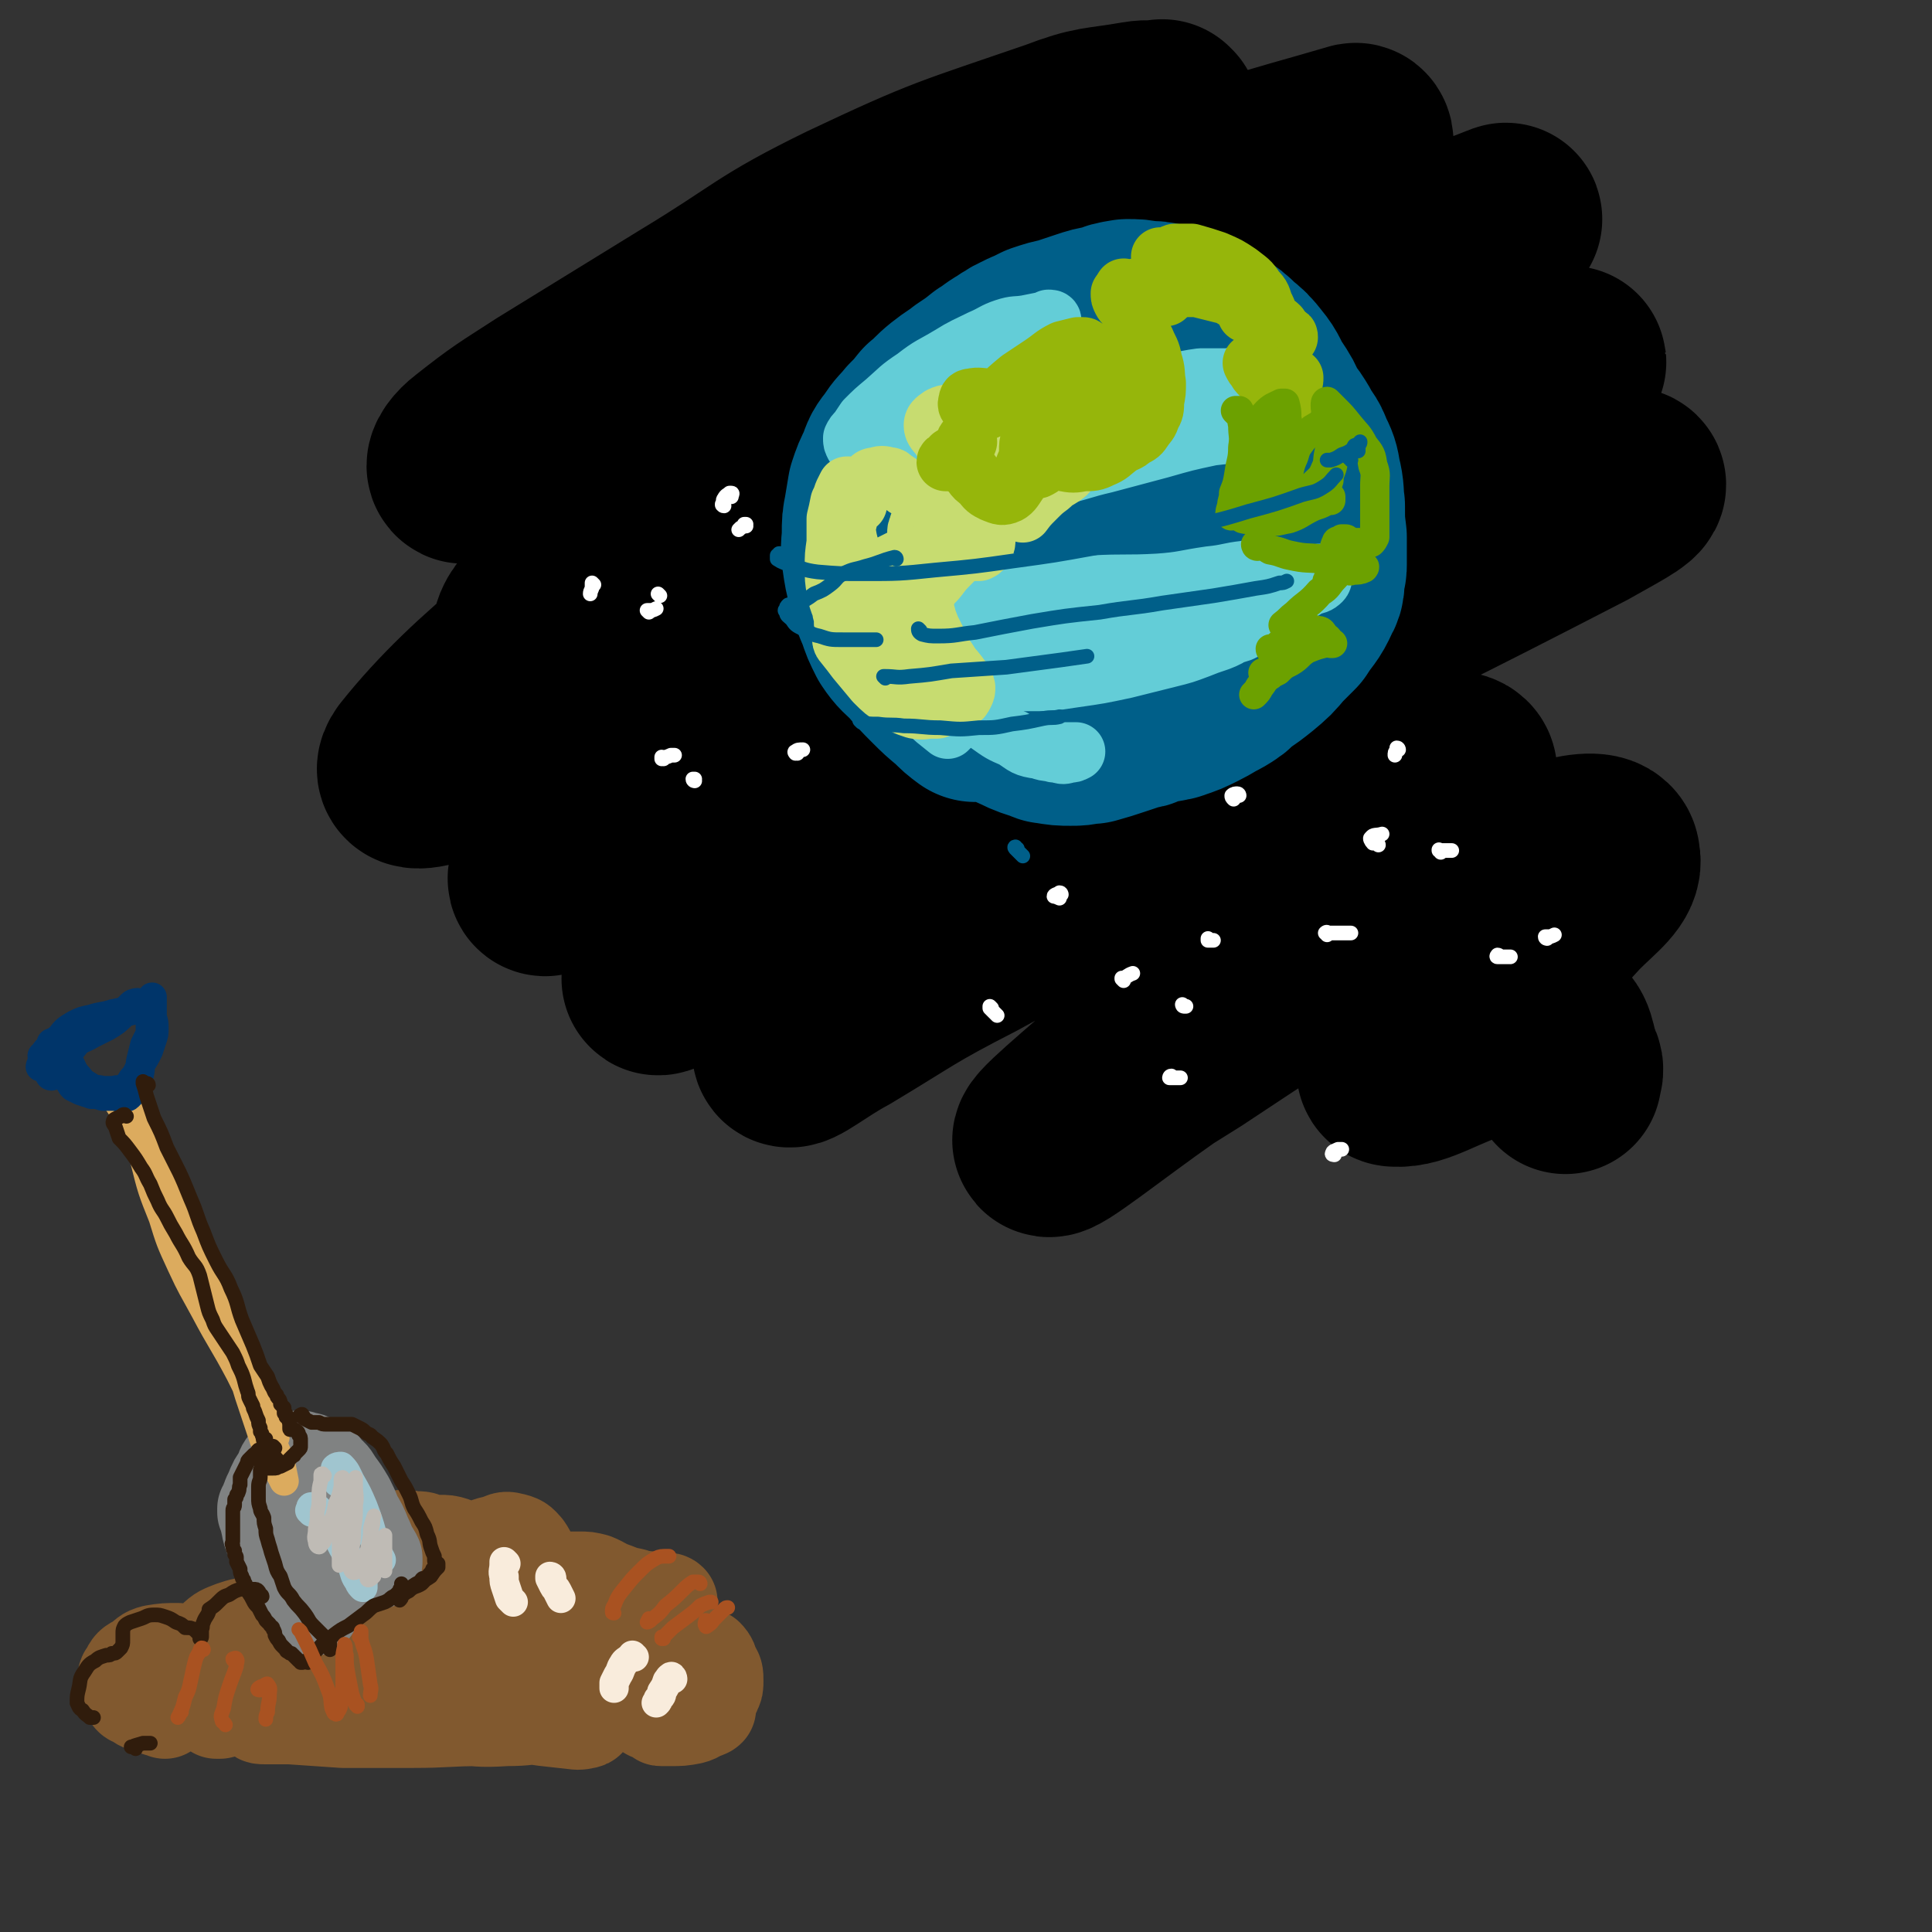<svg viewBox='0 0 1054 1054' version='1.1' xmlns='http://www.w3.org/2000/svg' xmlns:xlink='http://www.w3.org/1999/xlink'><rect x="0" y="0" width="1054" height="1054" fill="#333333" stroke="none"/><g fill='none' stroke='rgb(129,89,47)' stroke-width='53' stroke-linecap='round' stroke-linejoin='round'><path d='M90,933c-1,-1 -1,-1 -1,-1 -1,-1 -1,0 -2,0 -3,-1 -3,-1 -6,-2 -3,-1 -4,-1 -6,-3 -3,-1 -3,-1 -4,-3 -1,-2 -2,-3 -2,-5 0,-3 -1,-4 1,-6 2,-4 2,-4 6,-6 4,-3 4,-4 8,-5 6,-1 7,-1 13,-1 5,1 6,2 11,5 2,1 1,2 1,5 1,3 1,3 2,6 1,3 1,3 1,7 1,2 1,2 1,4 0,1 0,1 0,2 0,0 0,0 0,0 -1,-2 -1,-2 -1,-4 -1,-4 -1,-4 -1,-8 0,-6 -1,-6 1,-12 1,-6 1,-7 5,-11 4,-4 5,-4 10,-6 6,-2 6,-2 13,-2 8,0 8,1 16,3 7,2 7,2 13,6 4,3 4,4 6,8 1,3 1,4 0,8 -2,3 -3,3 -5,6 -2,2 -2,2 -4,3 -1,0 -1,0 -2,0 -2,-4 -2,-4 -3,-8 -2,-7 -3,-7 -4,-13 -1,-7 -3,-7 -2,-14 0,-5 1,-5 4,-9 2,-3 3,-3 8,-5 3,-2 4,-2 8,-2 3,-1 3,-1 6,0 2,1 3,1 4,3 2,2 2,3 2,5 0,3 1,4 0,7 -2,3 -2,3 -4,6 -1,3 -1,3 -2,5 -1,0 -1,1 -1,1 0,-1 0,-2 0,-4 1,-5 0,-5 1,-9 0,-7 0,-8 2,-14 3,-8 3,-8 8,-14 5,-6 5,-7 12,-11 5,-3 5,-3 12,-5 5,-1 5,-1 11,0 4,0 5,0 7,2 3,2 2,3 3,7 0,4 0,5 0,9 -1,5 -1,5 -3,9 -1,3 -1,3 -3,6 -2,2 -2,3 -4,4 -2,0 -3,1 -4,0 -2,-1 -3,-2 -3,-5 0,-5 0,-5 2,-10 2,-6 2,-6 5,-12 3,-4 3,-4 7,-6 3,-2 3,-1 7,-2 3,0 4,0 7,1 4,2 4,2 7,5 2,2 3,2 4,6 1,4 1,4 0,9 -1,5 -2,5 -5,10 -3,5 -3,5 -6,10 -1,2 -2,3 -2,3 0,0 1,-1 2,-2 2,-4 1,-5 3,-9 2,-8 1,-8 4,-15 3,-8 3,-8 8,-14 4,-3 5,-3 10,-4 4,-2 4,-2 8,-1 4,1 4,2 6,4 2,3 2,3 3,6 1,4 1,4 1,8 -1,4 -1,4 -2,8 -1,4 -1,4 -3,8 -1,2 -1,2 -2,5 0,0 0,1 0,1 0,0 0,0 0,0 2,-2 2,-2 4,-4 3,-3 2,-3 5,-5 3,-2 3,-2 6,-2 4,0 4,0 7,1 3,1 3,1 5,3 2,2 2,2 3,5 1,4 1,4 2,8 0,4 0,4 0,8 1,3 1,3 1,5 0,2 0,3 -1,4 -1,3 -2,4 -5,6 -4,3 -4,3 -9,6 -6,2 -7,2 -13,4 -7,2 -7,3 -14,4 -10,2 -10,1 -20,2 -11,0 -11,0 -22,0 -11,0 -11,0 -22,-1 -9,-1 -9,-2 -17,-3 -8,-1 -8,-2 -16,-1 -8,1 -8,2 -15,4 -7,3 -7,4 -14,7 -3,2 -4,2 -6,3 -1,1 1,1 2,1 7,0 7,0 14,0 15,1 15,1 29,2 19,0 19,0 38,0 19,0 19,-1 38,-1 15,-1 15,-1 31,-1 9,1 9,1 19,2 4,0 7,0 7,0 1,0 -2,1 -5,1 -9,-1 -9,-1 -18,-2 -14,-2 -14,-2 -28,-4 -16,-3 -16,-2 -32,-6 -16,-4 -16,-6 -32,-10 -14,-3 -15,-3 -29,-4 -3,0 -3,1 -6,2 -9,2 -9,2 -18,5 -3,1 -3,1 -6,2 -7,3 -7,3 -14,6 -2,1 -2,1 -4,2 -4,1 -4,1 -7,2 -1,0 -1,0 -2,1 0,0 -1,0 -1,0 0,0 1,0 2,0 4,-1 4,-1 8,-2 2,0 2,0 5,0 16,-1 16,-1 32,-1 21,1 21,2 42,4 19,1 19,1 39,2 15,1 15,2 30,1 12,0 12,-1 25,-2 11,-2 11,-1 21,-3 9,-2 9,-2 17,-4 5,-1 5,-1 9,-2 1,-1 1,-1 2,-1 0,0 0,0 0,0 0,0 0,0 0,1 0,0 0,0 0,0 1,-1 1,-1 3,-1 1,0 1,0 3,0 2,0 2,0 4,0 2,0 2,1 4,1 2,1 2,0 4,1 1,0 1,0 2,0 1,0 1,0 1,0 -1,-1 -1,-2 -2,-3 -3,-3 -3,-2 -5,-5 -3,-6 -3,-6 -6,-11 -4,-8 -3,-8 -7,-15 -4,-7 -4,-7 -8,-13 -4,-5 -5,-6 -10,-10 -4,-3 -4,-2 -9,-4 -3,-2 -3,-1 -6,-2 -2,-1 -2,-1 -5,-2 0,0 -1,0 -1,0 1,0 2,0 4,0 4,0 4,0 8,1 5,2 5,3 11,5 5,2 5,2 10,3 5,2 5,1 10,2 4,1 4,1 7,1 1,0 2,-1 3,0 0,0 0,1 0,1 0,4 0,4 0,8 0,6 -1,6 0,12 0,7 0,7 0,14 0,6 0,6 -1,11 0,3 -1,3 -2,5 -1,0 -1,1 -1,1 0,-1 0,-2 0,-3 2,-4 2,-4 4,-7 2,-4 1,-4 4,-7 2,-3 2,-3 5,-5 3,-1 3,-1 6,-1 3,0 3,0 5,1 2,2 2,3 3,6 2,3 2,3 2,7 0,3 0,3 -1,5 -1,3 -2,3 -5,5 -3,2 -3,2 -7,3 -5,2 -5,3 -11,4 -5,0 -5,0 -10,0 -1,0 -2,0 -2,-1 -1,-1 0,-2 0,-3 1,-1 1,0 2,-1 3,0 3,-1 6,-1 3,-1 4,-1 7,-1 6,1 6,1 12,3 2,0 2,0 4,1 1,1 1,1 1,1 -1,1 -1,0 -2,1 -4,1 -3,2 -7,3 -5,1 -6,1 -11,1 -3,0 -3,0 -5,0 -1,0 -1,0 -1,-1 '/></g>
<g fill='none' stroke='rgb(128,130,130)' stroke-width='53' stroke-linecap='round' stroke-linejoin='round'><path d='M148,833c0,-1 -1,-1 -1,-1 0,-1 0,-1 0,-2 -1,-3 -1,-3 -2,-5 0,-1 0,-2 0,-2 1,0 1,1 2,2 3,5 3,5 5,11 4,7 4,7 7,14 3,6 4,5 7,12 1,3 1,3 3,7 0,2 0,2 1,5 0,1 0,1 0,3 0,0 0,0 0,0 -1,-1 -1,-2 -2,-4 -2,-3 -2,-3 -4,-7 -3,-6 -3,-6 -6,-11 -4,-6 -4,-6 -7,-12 -2,-5 -3,-5 -4,-11 -1,-4 -1,-5 -1,-9 1,-5 1,-5 3,-9 2,-5 2,-5 5,-9 1,-3 1,-4 3,-6 2,-2 2,-1 4,-2 1,-1 1,-1 3,-1 2,1 2,1 4,1 2,1 3,1 5,2 3,2 3,2 5,5 3,2 3,3 5,6 3,4 3,4 6,9 2,4 2,4 4,9 3,5 3,5 5,10 2,4 2,5 4,9 1,1 1,1 2,3 0,1 0,1 0,2 0,0 0,0 0,0 0,0 0,0 0,-1 0,-1 -1,-1 -1,-2 -2,-1 -2,-1 -3,-3 -2,-1 -2,-1 -3,-2 -2,-1 -3,0 -4,-2 -2,-1 -1,-1 -3,-3 -1,-1 -1,-2 -3,-3 -1,-1 -1,-1 -3,-2 -1,0 -1,0 -2,0 -2,-1 -2,0 -4,0 -2,1 -2,1 -3,2 -1,1 -1,2 -2,3 -1,0 -1,0 -1,1 -1,1 0,1 0,1 0,2 0,2 1,4 1,2 1,2 2,4 0,1 1,1 1,2 1,1 1,1 1,1 0,1 0,1 0,1 1,0 1,0 3,0 1,0 1,0 2,0 2,0 2,0 3,-1 0,0 0,0 1,-1 0,0 0,0 0,0 0,-1 0,-1 0,-2 -1,0 -1,0 -1,-1 0,0 0,0 -1,0 0,-1 0,-1 0,-1 -1,0 -1,0 -1,0 0,1 0,1 0,1 -1,1 -1,1 -1,1 0,0 0,0 0,0 0,0 0,0 0,1 0,0 0,0 0,0 0,0 0,0 0,0 0,0 0,0 0,1 0,0 0,0 0,0 '/></g>
<g fill='none' stroke='rgb(220,171,94)' stroke-width='16' stroke-linecap='round' stroke-linejoin='round'><path d='M148,793c0,0 -1,-1 -1,-1 0,0 0,1 0,1 0,1 1,2 1,1 0,0 0,-1 -1,-2 0,-3 0,-3 -2,-7 -2,-6 -2,-6 -4,-13 -4,-10 -3,-10 -7,-20 -5,-14 -4,-14 -10,-28 -6,-16 -7,-16 -14,-32 -4,-10 -5,-10 -9,-20 -5,-10 -5,-10 -9,-20 -4,-8 -4,-8 -7,-17 -2,-6 -1,-6 -3,-12 0,-4 0,-4 -1,-8 0,-2 -1,-1 -2,-3 0,0 0,-1 0,-1 1,3 1,4 2,7 3,9 3,9 6,17 8,18 9,18 17,36 8,16 8,16 15,31 7,15 7,15 13,29 4,12 4,12 7,23 3,8 3,8 5,16 2,5 2,5 4,10 1,2 1,2 2,4 0,0 0,0 0,0 -1,-2 0,-2 -1,-5 -2,-5 -2,-5 -4,-10 -4,-8 -4,-7 -8,-16 -5,-12 -5,-12 -10,-24 -8,-18 -9,-18 -17,-35 -5,-12 -5,-12 -11,-24 -5,-12 -5,-11 -11,-23 -4,-11 -4,-10 -8,-21 -2,-6 -2,-6 -3,-12 -1,-3 -1,-3 -1,-5 0,-1 -1,-1 -1,-1 1,0 1,1 1,2 2,5 2,5 4,10 4,11 3,11 8,21 11,25 12,25 24,50 8,19 8,20 15,39 5,15 4,15 9,31 4,12 4,12 8,24 3,8 3,8 7,16 2,3 2,3 4,7 0,0 0,0 0,0 -1,-5 -1,-5 -2,-10 -4,-10 -4,-10 -9,-20 -6,-15 -6,-15 -13,-29 -9,-17 -10,-17 -19,-34 -7,-13 -7,-12 -13,-25 -6,-13 -6,-13 -10,-26 -6,-15 -6,-15 -10,-31 -2,-6 -1,-6 -3,-12 -2,-6 -2,-6 -5,-12 0,-1 -1,-1 -1,-2 -2,-3 -2,-3 -4,-6 -2,-1 -2,-1 -3,-3 -1,-1 -1,-1 -2,-2 0,0 -1,0 -1,0 0,0 0,0 1,0 1,2 1,2 2,3 2,3 2,3 4,6 1,1 1,1 2,3 '/></g>
<g fill='none' stroke='rgb(0,53,106)' stroke-width='16' stroke-linecap='round' stroke-linejoin='round'><path d='M28,587c0,0 -1,0 -1,-1 0,-1 1,-1 2,-2 2,-3 2,-3 4,-6 3,-3 3,-3 6,-6 4,-5 4,-5 9,-8 5,-4 6,-4 11,-7 5,-3 5,-3 10,-5 4,-1 4,-1 7,-2 2,-1 2,-1 3,-1 0,0 0,0 0,0 -3,1 -4,1 -7,2 -5,1 -5,1 -10,2 -6,2 -6,1 -12,3 -5,1 -5,1 -9,3 -5,3 -5,3 -8,7 -4,3 -4,3 -7,7 -2,3 -1,4 -3,7 0,0 0,0 0,0 -1,1 -1,2 -1,2 1,0 2,0 2,-1 1,-1 0,-1 1,-2 3,-3 4,-2 7,-5 5,-3 5,-3 9,-5 4,-3 4,-2 9,-5 4,-2 4,-2 8,-4 5,-3 5,-3 9,-7 2,-2 2,-2 5,-5 1,-1 3,-1 3,-1 0,0 -2,1 -3,2 -3,2 -3,2 -7,4 -5,3 -5,3 -10,5 -5,3 -5,2 -11,5 -5,2 -5,3 -10,5 -3,2 -3,2 -7,4 -2,1 -2,2 -3,3 0,1 -1,1 -1,1 1,1 2,0 3,0 3,-1 3,-1 6,-2 2,0 2,0 4,0 '/><path d='M30,586c-1,0 -1,-1 -1,-1 0,0 0,1 0,0 0,0 0,0 -1,-1 0,-1 0,-1 0,-1 0,0 0,0 0,0 1,1 1,1 2,1 2,1 2,1 3,2 2,1 2,1 4,3 2,2 1,2 3,4 2,1 2,1 4,2 3,1 3,1 6,2 3,0 3,0 6,1 3,0 3,0 6,0 2,0 2,1 5,0 2,0 2,1 3,0 2,-2 2,-2 3,-5 1,-3 2,-3 3,-7 1,-4 0,-4 1,-8 1,-4 1,-4 2,-8 1,-2 1,-2 2,-4 1,-2 1,-2 1,-4 0,-2 0,-2 0,-4 0,-2 0,-2 0,-4 0,-1 0,-1 0,-3 1,0 1,0 1,-1 0,-1 0,-1 0,-1 0,0 0,0 0,0 0,-1 0,-1 0,-1 0,0 0,0 0,0 0,-1 0,-1 0,-1 0,-1 0,-1 0,-1 0,0 0,0 0,-1 0,-1 0,-1 0,-1 0,0 0,0 0,0 0,0 0,0 0,0 0,1 0,1 0,2 0,1 0,1 0,3 0,3 0,3 0,6 1,3 1,3 1,6 0,3 0,3 -1,6 -1,3 -1,3 -2,6 -2,4 -2,4 -4,7 -1,3 -1,3 -3,7 -2,2 -2,2 -3,4 -2,2 -2,2 -4,3 -2,1 -2,0 -5,1 -3,0 -3,0 -6,0 -3,-1 -4,0 -7,-2 -3,-2 -4,-2 -6,-5 -3,-3 -3,-4 -5,-8 -2,-3 -2,-3 -4,-6 -1,-2 -1,-2 -2,-4 -1,-1 -1,-1 -2,-1 -1,0 -1,0 -1,0 0,0 0,0 -1,0 0,0 0,0 0,0 0,0 0,0 0,0 '/></g>
<g fill='none' stroke='rgb(160,197,207)' stroke-width='16' stroke-linecap='round' stroke-linejoin='round'><path d='M170,825c0,0 0,-1 -1,-1 0,0 1,1 1,0 0,0 -1,-2 0,-2 2,0 3,1 4,2 4,4 4,4 6,8 4,6 4,6 7,12 3,5 2,5 5,10 2,5 1,5 4,9 0,1 1,2 2,3 0,0 0,-1 0,-2 '/><path d='M185,809c0,0 -1,0 -1,-1 0,-1 0,-1 0,-2 -1,-2 -1,-3 -1,-5 1,-1 2,-1 3,-1 3,3 3,4 5,8 4,7 4,7 7,14 3,8 3,8 5,15 2,5 2,5 3,11 1,1 1,1 2,3 '/></g>
<g fill='none' stroke='rgb(249,236,220)' stroke-width='16' stroke-linecap='round' stroke-linejoin='round'><path d='M276,853c0,0 -1,-1 -1,-1 0,0 0,1 0,1 0,4 -1,4 0,7 0,3 0,3 1,6 1,3 1,3 2,6 1,1 1,1 2,2 0,0 0,0 0,0 '/><path d='M301,861c0,-1 -1,-1 -1,-1 0,0 0,0 0,1 1,2 1,2 2,4 1,2 1,1 2,3 1,2 1,2 2,4 0,0 0,0 0,0 '/><path d='M346,904c0,0 -1,0 -1,-1 0,0 0,1 0,1 0,0 -1,0 -2,1 -1,1 -2,1 -3,3 -2,3 -1,3 -3,6 -1,2 -1,2 -2,4 0,1 0,1 0,3 '/><path d='M367,916c0,-1 -1,-2 -1,-1 -1,0 -1,1 -2,2 -1,3 -1,3 -3,6 0,2 0,2 -2,4 0,1 0,1 -1,2 '/></g>
<g fill='none' stroke='rgb(191,187,181)' stroke-width='8' stroke-linecap='round' stroke-linejoin='round'><path d='M177,805c-1,0 -1,-1 -1,-1 -1,0 -1,0 -1,1 0,1 0,1 0,3 -1,4 -1,4 -1,8 0,5 0,5 -1,9 0,5 0,5 -1,9 0,4 -1,4 0,7 0,2 1,3 2,3 1,0 1,-1 2,-2 1,-1 1,-1 1,-2 2,-3 1,-3 2,-6 2,-7 3,-7 4,-14 2,-4 2,-5 3,-9 0,-2 0,-2 0,-4 0,-1 1,-1 1,-1 0,1 0,2 0,3 -1,5 -1,5 -1,9 0,5 -1,5 -1,10 0,6 0,6 0,12 0,5 0,5 0,11 0,1 0,3 0,3 1,-1 2,-2 3,-5 2,-5 2,-5 3,-11 2,-6 1,-6 2,-13 1,-6 0,-6 1,-11 0,-4 0,-4 0,-7 0,0 0,-1 0,-1 0,2 0,2 0,4 0,6 1,6 0,11 0,7 0,7 -1,13 0,6 0,6 -1,11 0,5 -1,5 -1,10 0,2 1,3 2,3 2,0 3,-2 4,-4 2,-5 2,-5 4,-10 1,-6 1,-6 2,-11 1,-3 0,-3 1,-6 0,0 0,0 0,0 -1,3 -1,3 -2,7 0,4 0,4 -1,9 -1,4 -1,4 -1,8 0,4 -1,5 0,8 0,2 0,3 1,3 1,0 2,-1 3,-2 1,-4 1,-4 2,-8 1,-5 1,-5 2,-9 1,-2 1,-3 2,-5 0,0 0,-1 0,0 0,2 0,2 0,5 0,6 0,6 0,11 0,1 0,1 0,3 '/></g>
<g fill='none' stroke='rgb(48,28,12)' stroke-width='8' stroke-linecap='round' stroke-linejoin='round'><path d='M150,790c0,0 0,0 -1,-1 0,0 0,1 0,1 0,0 0,0 -1,0 0,0 0,0 -1,-1 -1,0 -1,0 -2,0 -1,0 -1,1 -1,1 -2,1 -2,1 -3,1 -1,1 -1,1 -1,2 -1,0 -1,0 -2,1 -1,1 -1,1 -2,2 -1,1 -1,1 -1,2 -1,2 -1,2 -2,4 -1,2 -1,2 -2,4 0,2 0,2 0,4 -1,2 0,2 -1,4 0,1 -1,1 -1,2 0,1 0,1 -1,2 0,1 0,1 0,3 0,2 -1,1 -1,3 0,2 0,2 0,4 0,2 0,2 0,4 0,2 0,2 0,3 0,1 0,1 0,3 0,1 0,1 0,2 0,1 0,1 0,1 0,1 -1,1 0,2 0,2 0,2 1,3 0,1 0,1 0,2 1,1 1,1 1,2 0,1 0,1 0,2 1,2 1,2 2,4 0,2 0,2 1,4 0,0 0,0 0,0 0,1 0,1 1,2 0,2 1,1 1,3 1,1 1,2 1,3 2,3 2,3 3,5 1,2 1,2 3,4 1,2 1,2 2,4 1,1 1,1 2,3 1,1 1,1 2,2 1,2 2,1 2,3 1,1 1,2 1,3 1,2 1,2 2,3 1,2 1,2 2,3 1,1 1,1 2,2 0,0 0,1 1,1 1,1 1,1 2,1 1,1 1,1 2,2 1,1 1,1 2,2 1,0 1,1 1,1 1,0 1,0 1,0 0,0 0,0 0,0 '/><path d='M168,907c0,0 -1,0 -1,-1 0,0 0,1 1,1 0,-1 0,-2 1,-2 1,-2 1,-2 2,-3 3,-3 3,-3 5,-5 3,-2 3,-2 6,-5 4,-3 4,-3 8,-5 4,-3 4,-3 8,-6 3,-2 3,-3 6,-5 3,-1 3,-1 6,-2 2,-1 2,-1 3,-2 1,-1 2,-1 3,-2 1,-1 1,-1 2,-2 0,-1 0,-1 1,-2 0,-1 0,-1 0,-2 '/><path d='M165,773c-1,0 -1,-1 -1,-1 -1,0 0,1 0,0 0,0 0,0 0,0 1,-1 1,0 1,0 1,1 1,2 1,2 2,1 2,1 4,2 1,0 2,0 4,0 2,1 2,1 4,1 2,0 2,0 4,0 2,0 2,0 5,0 2,0 2,0 5,0 2,1 2,1 4,2 2,1 2,1 3,2 2,2 3,1 4,3 3,2 3,2 5,4 2,3 1,3 3,5 2,4 2,4 4,7 2,4 2,4 4,8 2,3 2,3 4,7 2,4 1,4 3,8 2,3 2,3 4,7 2,3 2,3 3,7 2,4 1,4 2,7 1,3 1,3 2,5 0,1 0,1 0,2 0,1 0,1 1,2 0,0 0,0 0,0 -1,2 -1,2 -2,3 0,0 0,0 0,0 '/><path d='M232,862c0,0 0,-1 -1,-1 -1,0 -1,1 -2,2 -2,1 -2,1 -5,3 -2,2 -2,2 -4,4 -1,1 -1,1 -2,3 0,0 0,0 0,0 1,-1 1,-1 1,-2 2,-2 2,-2 4,-3 3,-3 4,-2 7,-4 2,-2 2,-2 4,-5 2,-2 2,-2 4,-4 1,-1 1,-2 1,-2 0,0 0,1 0,2 -2,2 -2,2 -4,5 -3,2 -3,2 -7,4 -3,2 -3,2 -7,3 '/><path d='M150,795c0,0 0,-1 -1,-1 0,0 0,0 0,0 -1,0 -1,0 -3,0 -1,0 -1,1 -2,1 -1,1 -1,1 -1,3 -1,2 0,2 -1,4 0,2 0,2 0,4 0,2 -1,2 -1,5 0,3 0,3 0,6 0,3 0,3 1,6 0,2 1,2 2,5 0,3 0,3 1,6 0,3 0,3 1,6 1,4 1,3 2,7 1,3 1,3 2,6 1,4 1,4 3,7 1,3 1,3 2,6 2,4 3,3 5,7 3,4 3,3 6,7 3,4 2,4 5,7 3,3 3,3 6,6 1,2 1,2 2,4 1,0 1,0 1,0 0,1 0,2 0,3 '/><path d='M69,609c0,0 -1,-1 -1,-1 -1,0 -1,0 -2,1 -2,1 -3,1 -4,2 -1,2 0,2 1,4 1,3 1,3 2,6 3,3 3,3 6,7 3,4 3,4 6,9 3,4 2,4 5,9 2,5 2,5 4,9 2,5 3,5 5,9 2,4 2,4 5,9 3,6 4,6 7,13 3,5 4,4 6,10 1,4 1,4 2,8 1,4 1,4 2,8 1,4 1,4 3,8 1,3 1,3 3,6 2,3 2,3 4,6 2,3 2,3 4,6 2,4 2,4 3,7 2,4 2,4 3,7 1,4 1,4 2,7 1,2 0,2 1,4 1,2 1,2 2,4 0,1 0,1 1,3 1,3 1,3 2,5 0,2 0,2 1,4 0,1 0,1 0,2 1,1 1,1 1,2 1,2 0,2 1,3 0,1 0,1 0,1 0,0 0,0 0,0 0,1 0,1 1,1 0,0 0,0 0,0 0,0 0,0 0,0 0,0 0,0 0,0 0,0 0,0 0,-1 0,-1 0,-1 0,-2 '/><path d='M81,592c0,-1 -1,-1 -1,-1 0,0 0,0 0,0 -1,0 -1,0 -2,-1 0,0 0,1 0,1 1,3 1,3 2,7 2,6 2,6 4,12 4,8 4,8 7,16 7,14 7,13 13,28 4,9 3,9 7,18 3,8 3,8 7,16 4,8 5,7 8,15 4,8 3,9 6,17 3,7 3,7 6,14 2,5 2,5 4,11 2,3 2,3 4,6 1,3 1,3 2,5 2,3 1,3 3,5 0,1 0,1 1,2 1,1 1,2 1,3 1,1 1,1 2,2 0,1 0,1 0,2 0,0 0,0 0,1 1,0 1,0 1,1 0,0 0,0 0,0 1,1 0,1 0,1 0,0 1,0 1,0 0,0 0,0 0,0 0,0 0,0 0,0 0,1 0,1 0,1 1,1 0,1 1,2 0,1 0,1 0,2 0,1 0,1 0,1 0,1 0,1 1,1 0,0 0,0 0,0 1,0 1,0 1,0 1,0 1,0 1,0 1,1 2,1 2,3 1,1 1,1 1,3 0,1 0,1 0,2 0,0 0,0 0,1 0,1 0,1 -1,2 -1,1 -1,1 -2,2 -1,1 0,1 -1,1 -1,1 -1,1 -2,2 -1,1 -1,1 -1,2 -2,1 -2,1 -4,2 -1,0 -1,0 -1,0 -1,1 -1,1 -3,1 -2,0 -2,0 -3,0 '/><path d='M152,797c0,0 -1,-1 -1,-1 0,0 0,1 1,1 0,1 -1,1 0,1 0,1 0,1 1,1 '/><path d='M143,871c0,0 -1,-1 -1,-1 0,0 1,0 1,1 0,0 -1,0 -1,0 0,0 0,0 0,0 -1,-1 0,-2 -1,-3 -1,-1 -1,-1 -3,-1 -3,0 -4,0 -7,0 -3,1 -3,1 -6,3 -3,1 -3,1 -6,4 -2,2 -2,2 -5,4 0,1 0,1 0,1 -1,3 -2,3 -3,6 -1,2 0,2 -1,4 0,2 0,2 0,4 0,0 0,1 -1,1 0,0 0,0 0,0 0,0 0,0 0,-1 0,-1 0,-1 -1,-2 -1,-1 -1,-1 -2,-2 -2,-1 -2,-1 -5,-1 -2,-2 -2,-2 -5,-3 -3,-2 -3,-2 -6,-3 -3,-1 -3,-1 -6,-1 -4,0 -4,1 -7,2 -3,1 -3,1 -6,2 -2,1 -2,1 -3,2 -1,2 -1,2 -1,4 0,2 0,2 0,4 0,2 0,2 -1,4 -1,1 -1,1 -2,2 -1,1 -1,1 -3,1 -1,1 -1,1 -3,1 -3,1 -4,1 -6,3 -4,2 -4,3 -6,6 -3,4 -2,5 -3,9 -1,4 -1,4 -1,8 1,2 1,3 3,4 2,3 2,2 4,4 1,0 1,0 2,0 '/><path d='M74,954c0,-1 0,-1 -1,-1 0,-1 0,0 -1,0 0,0 -1,0 0,0 2,-1 3,-1 6,-2 2,0 2,0 4,0 '/></g>
<g fill='none' stroke='rgb(169,82,33)' stroke-width='8' stroke-linecap='round' stroke-linejoin='round'><path d='M164,890c0,0 0,0 -1,-1 0,0 1,1 1,1 1,2 1,2 2,4 3,6 3,6 6,13 4,7 4,7 7,15 2,5 1,5 2,10 1,2 1,3 2,3 1,1 1,-1 2,-2 1,-2 1,-2 1,-6 1,-5 1,-5 1,-10 0,-5 0,-5 0,-11 0,-4 0,-4 1,-8 0,0 0,-1 0,-1 1,2 0,3 1,6 0,5 0,5 1,11 1,5 1,5 2,10 1,3 1,3 2,6 0,0 1,0 1,1 0,0 0,-1 0,-1 '/><path d='M197,894c0,0 0,0 -1,-1 0,0 1,1 1,1 0,-1 0,-4 0,-4 0,0 0,2 0,4 1,5 2,5 3,11 1,7 1,7 2,14 1,3 0,3 0,6 '/><path d='M111,900c0,0 0,-1 -1,-1 -1,1 -1,1 -1,2 -2,3 -2,3 -3,7 -1,4 -1,5 -2,9 -1,5 -1,5 -3,9 -1,4 -1,5 -3,9 0,1 -1,2 -1,2 0,0 1,-2 2,-3 '/><path d='M128,906c0,0 -1,0 -1,-1 0,0 2,-1 2,0 1,1 0,2 0,4 -2,6 -2,5 -4,11 -2,6 -2,6 -3,12 -1,3 -2,4 -1,6 0,2 1,1 2,3 '/><path d='M142,922c-1,0 -2,0 -1,-1 0,0 1,-1 2,-1 2,-1 3,-2 3,-1 2,2 1,3 1,6 0,4 -1,4 -1,9 -1,2 -1,2 -1,4 '/><path d='M335,880c-1,0 -1,0 -1,-1 0,-1 0,-2 1,-3 2,-5 2,-5 6,-10 4,-5 4,-5 8,-9 4,-4 4,-4 9,-7 2,-1 3,-1 6,-1 1,0 1,0 1,0 '/><path d='M355,884c0,0 0,-1 -1,-1 0,0 -1,2 -1,2 1,0 2,-1 3,-2 4,-3 4,-3 7,-7 5,-4 5,-4 9,-8 3,-3 3,-3 6,-5 2,0 2,0 3,0 1,0 1,1 1,1 '/><path d='M362,894c0,0 -1,0 -1,-1 0,0 0,1 0,1 3,-3 3,-3 6,-6 4,-3 4,-3 8,-6 4,-3 4,-3 7,-6 2,-1 2,-1 5,-2 1,0 1,0 1,0 '/><path d='M386,885c0,0 0,-1 -1,-1 0,1 -1,2 0,3 0,1 1,0 1,0 3,-2 2,-2 4,-4 3,-3 3,-3 5,-5 1,-1 1,-1 2,-1 '/></g>
<g fill='none' stroke='rgb(99,205,215)' stroke-width='53' stroke-linecap='round' stroke-linejoin='round'><path d='M506,314c0,-1 -1,-1 -1,-1 0,-1 1,0 0,0 -4,0 -4,0 -9,0 -2,0 -2,0 -5,1 -2,1 -2,1 -4,2 -3,2 -3,2 -5,5 -3,4 -3,3 -5,7 -2,6 -2,6 -3,12 -1,8 -1,8 -1,15 -1,8 -1,8 0,16 0,8 0,8 3,15 3,7 3,7 8,13 5,7 5,7 11,12 7,6 7,7 16,11 8,3 9,2 19,3 2,1 2,1 4,0 10,-1 10,0 19,-3 7,-3 6,-4 12,-8 2,-2 3,-2 4,-3 5,-5 5,-5 9,-11 1,-2 1,-2 2,-4 4,-8 5,-8 8,-17 2,-7 1,-7 2,-15 0,-2 0,-2 0,-5 -1,-11 0,-11 -2,-22 -2,-12 -1,-12 -5,-23 -4,-11 -4,-11 -10,-20 -5,-7 -5,-7 -12,-11 -12,-6 -12,-5 -25,-7 -11,-3 -11,-2 -23,-2 -8,0 -8,1 -16,2 -3,1 -3,1 -5,2 -10,5 -11,4 -19,12 -10,9 -10,9 -17,21 -9,16 -9,16 -14,34 -5,18 -6,19 -6,38 -1,16 -1,17 4,31 4,13 5,13 14,22 11,11 12,10 25,17 15,7 15,8 31,11 15,3 16,4 30,2 15,-2 16,-2 28,-9 14,-7 15,-8 25,-19 11,-12 12,-13 17,-29 6,-16 6,-18 4,-35 -2,-18 -4,-19 -12,-35 -8,-16 -8,-17 -20,-29 -10,-11 -10,-12 -23,-18 -12,-5 -13,-5 -26,-4 -15,1 -16,1 -30,7 -15,6 -16,7 -29,18 -10,9 -12,10 -17,23 -4,12 0,13 -1,27 '/></g>
<g fill='none' stroke='rgb(0,95,137)' stroke-width='105' stroke-linecap='round' stroke-linejoin='round'><path d='M529,379c0,0 -1,-1 -1,-1 0,0 0,0 0,1 3,0 3,0 5,0 3,0 4,0 7,-1 2,-1 2,-1 3,-3 1,-2 1,-3 0,-5 -2,-3 -3,-3 -6,-5 -4,-2 -4,-2 -8,-3 -4,-1 -5,-2 -8,-1 -3,1 -4,2 -5,5 -2,5 -1,5 -2,10 0,7 -1,7 1,13 1,4 2,5 6,6 4,3 5,3 10,2 7,-1 7,-2 12,-6 6,-5 6,-5 10,-11 4,-7 4,-7 7,-15 2,-8 3,-8 4,-16 1,-7 1,-8 -1,-15 -2,-10 -2,-11 -7,-19 -5,-7 -5,-9 -13,-13 -7,-3 -9,-3 -17,-1 -8,1 -9,3 -16,8 -9,6 -9,7 -16,15 -8,7 -10,6 -15,15 -5,8 -6,9 -7,18 0,10 0,11 5,20 5,10 5,10 14,18 8,6 9,6 19,10 10,3 11,2 22,3 10,1 10,2 20,0 8,-2 9,-3 16,-7 7,-5 7,-5 11,-12 5,-7 6,-7 9,-15 3,-9 2,-10 5,-20 0,-3 0,-3 0,-5 1,-13 3,-13 2,-25 0,-8 -2,-8 -4,-16 -1,-2 -1,-3 -3,-4 -7,-6 -7,-6 -14,-11 -2,-1 -2,-2 -5,-2 -13,-4 -13,-4 -25,-6 -12,-1 -13,-2 -25,-1 -12,2 -12,2 -23,7 -10,4 -10,5 -19,13 -9,8 -9,8 -15,19 -8,12 -9,12 -13,25 -4,16 -4,17 -3,33 2,16 1,18 9,32 5,12 8,11 18,20 9,8 10,8 21,14 9,6 9,7 19,10 8,3 8,4 17,4 7,-1 8,-1 15,-4 9,-5 9,-6 17,-12 9,-7 9,-8 17,-16 8,-9 8,-9 16,-19 7,-8 7,-8 13,-18 5,-8 5,-9 8,-18 3,-9 3,-10 5,-20 1,-10 2,-11 1,-21 0,-13 0,-13 -4,-25 -3,-11 -3,-12 -11,-21 -7,-9 -7,-10 -17,-14 -11,-5 -12,-3 -24,-3 -12,-1 -13,0 -25,2 -14,1 -14,2 -27,5 -13,2 -13,2 -26,5 -10,3 -11,2 -20,7 -8,3 -9,3 -15,9 -6,7 -6,8 -11,16 -5,12 -6,12 -9,24 -3,14 -3,14 -4,29 -1,12 -2,13 0,25 0,10 1,10 4,20 2,10 2,10 6,19 4,9 4,9 10,16 7,9 7,8 15,16 7,7 7,7 16,14 7,5 7,5 15,9 7,4 7,4 15,7 8,3 8,3 17,5 8,1 8,0 16,0 10,0 10,1 19,-1 10,-1 10,-2 20,-4 9,-3 9,-3 18,-6 8,-3 8,-3 14,-8 7,-4 7,-5 12,-11 6,-6 6,-6 10,-14 5,-8 5,-8 8,-17 3,-9 2,-9 4,-18 1,-11 1,-11 2,-21 1,-8 1,-8 1,-16 0,-14 1,-14 0,-27 0,-10 -1,-10 -3,-20 -3,-10 -3,-10 -7,-19 -5,-10 -4,-11 -10,-20 -8,-11 -8,-11 -18,-20 -7,-7 -7,-6 -16,-11 -8,-5 -8,-5 -17,-8 -8,-3 -8,-3 -17,-5 -9,-1 -9,-1 -18,-1 -9,0 -9,-1 -18,1 -9,2 -9,2 -18,6 -8,5 -9,5 -16,11 -10,8 -9,9 -18,18 -9,10 -10,9 -18,20 -7,9 -7,9 -13,20 -5,10 -7,10 -9,21 -6,28 -7,29 -8,57 0,13 1,13 6,25 4,10 5,10 12,19 5,7 5,7 12,13 11,9 11,10 24,18 12,6 12,7 25,11 13,4 14,3 28,5 12,2 12,2 25,1 11,0 11,0 22,-3 11,-2 11,-3 21,-7 12,-5 12,-5 23,-12 11,-8 12,-8 22,-18 10,-9 11,-9 18,-21 8,-13 8,-13 12,-28 3,-15 2,-15 3,-31 1,-15 1,-15 0,-29 0,-13 1,-13 -2,-25 -3,-11 -3,-12 -9,-22 -7,-9 -8,-10 -18,-16 -12,-9 -13,-9 -26,-14 -16,-5 -17,-5 -33,-8 -15,-3 -15,-3 -31,-3 -12,0 -12,-1 -24,2 -11,3 -12,4 -22,10 -10,8 -11,9 -18,19 -8,12 -7,13 -13,26 '/></g>
<g fill='none' stroke='rgb(0,0,0)' stroke-width='105' stroke-linecap='round' stroke-linejoin='round'><path d='M635,64c0,0 -1,-1 -1,-1 0,0 1,1 0,1 -6,0 -7,-1 -13,0 -23,4 -23,2 -44,10 -58,20 -59,19 -114,45 -45,22 -43,25 -86,51 -39,24 -39,24 -78,48 -20,13 -21,13 -40,28 -4,3 -8,8 -6,9 5,0 10,-3 19,-7 22,-11 22,-12 43,-23 31,-17 31,-18 62,-34 37,-19 37,-19 75,-37 36,-18 36,-18 73,-35 19,-9 19,-9 39,-17 9,-4 9,-4 18,-6 9,-2 19,-6 19,-3 0,5 -8,11 -19,19 -24,19 -25,18 -51,36 -36,24 -36,23 -71,48 -38,27 -39,27 -76,57 -32,26 -32,26 -61,55 -19,19 -36,30 -35,40 1,7 21,3 38,-5 47,-22 45,-27 90,-55 36,-21 36,-21 71,-43 13,-8 13,-8 26,-16 52,-33 52,-33 105,-66 44,-28 44,-28 87,-55 10,-6 10,-6 19,-13 8,-6 10,-5 15,-12 2,-3 2,-8 0,-7 -51,15 -56,14 -107,39 -60,29 -59,32 -114,69 -66,43 -67,42 -128,91 -84,67 -127,96 -163,141 -11,15 36,-5 67,-21 106,-50 104,-55 208,-110 58,-31 58,-32 117,-63 89,-46 90,-44 180,-90 11,-5 28,-15 21,-12 -35,14 -55,18 -106,44 -54,28 -54,30 -105,64 -63,41 -63,41 -123,86 -58,43 -58,43 -113,90 -35,29 -35,30 -67,63 -6,5 -12,14 -8,13 12,-5 20,-13 41,-26 38,-24 37,-25 76,-48 54,-32 54,-32 110,-61 63,-33 63,-33 128,-63 57,-26 58,-25 116,-49 35,-14 36,-14 71,-28 9,-4 19,-9 16,-7 -5,2 -16,6 -31,14 -36,19 -36,19 -70,40 -54,33 -54,33 -107,69 -68,46 -68,46 -135,95 -62,45 -62,45 -123,92 -15,12 -40,31 -28,25 74,-34 100,-53 202,-104 57,-29 58,-28 116,-56 92,-46 92,-45 183,-92 14,-8 28,-15 26,-17 -2,-2 -18,3 -34,9 -43,18 -43,18 -84,41 -58,32 -58,32 -113,70 -60,41 -59,42 -116,88 -45,35 -45,35 -87,73 -14,13 -26,25 -25,28 1,3 14,-8 29,-16 35,-21 34,-22 71,-41 46,-25 46,-26 93,-47 45,-19 45,-20 91,-34 31,-10 31,-10 63,-15 10,-2 21,-3 20,2 0,8 -9,13 -21,23 -34,30 -36,29 -71,58 -35,31 -35,31 -70,62 -31,28 -62,53 -63,57 0,4 31,-21 61,-42 8,-5 8,-5 16,-10 35,-23 35,-24 71,-44 37,-21 37,-22 75,-39 28,-13 29,-14 58,-21 11,-3 22,-4 22,2 2,7 -7,13 -18,24 -19,21 -20,20 -41,39 -20,18 -21,17 -41,36 -8,8 -19,17 -14,17 12,1 24,-9 48,-16 17,-4 21,-10 35,-6 8,3 6,9 10,19 2,3 0,4 0,7 '/></g>
<g fill='none' stroke='rgb(0,95,137)' stroke-width='105' stroke-linecap='round' stroke-linejoin='round'><path d='M576,256c0,0 -1,-1 -1,-1 0,0 0,1 0,0 0,0 1,-1 0,-2 -2,-2 -3,-3 -5,-3 -4,-1 -4,-1 -7,0 -7,3 -7,3 -12,8 -3,3 -3,4 -5,8 -3,5 -4,5 -5,11 -1,8 -1,9 1,17 2,5 4,4 8,8 2,2 2,2 4,3 9,6 9,6 19,11 10,4 10,5 20,8 7,3 7,2 15,4 3,0 3,0 5,0 10,-2 10,-1 20,-4 10,-4 10,-4 19,-10 8,-5 10,-4 15,-12 4,-5 4,-7 4,-14 0,-8 0,-9 -3,-16 -4,-8 -6,-7 -11,-15 -5,-7 -5,-8 -10,-15 -4,-6 -3,-8 -9,-12 -5,-5 -6,-5 -14,-6 -12,-2 -12,-1 -24,0 -13,1 -13,2 -27,5 -10,3 -11,3 -21,8 -8,5 -8,6 -15,13 -8,9 -10,9 -15,20 -5,11 -5,12 -6,24 0,11 0,12 4,22 4,9 4,10 11,16 6,7 7,7 15,11 10,5 10,5 20,8 10,3 11,2 21,3 9,1 9,2 18,0 9,-3 9,-4 17,-8 8,-5 8,-5 14,-12 7,-7 7,-7 11,-15 5,-9 4,-9 7,-19 2,-9 2,-9 3,-19 1,-9 2,-9 1,-18 -1,-8 -1,-9 -4,-16 -3,-6 -3,-6 -8,-10 -6,-5 -6,-5 -13,-8 -9,-4 -9,-4 -18,-6 -9,-3 -9,-4 -18,-5 -10,-2 -11,-2 -20,-2 -10,1 -11,1 -20,5 -9,3 -10,3 -18,8 -10,5 -10,5 -18,12 -8,7 -9,7 -15,17 -5,9 -4,9 -6,19 -2,10 -2,10 -1,19 1,10 1,10 4,19 3,8 2,9 6,17 5,8 5,8 10,15 6,6 6,6 13,12 5,5 5,6 11,9 6,2 7,2 13,3 8,1 8,0 15,0 9,0 9,0 18,-1 10,-1 10,-2 19,-5 11,-3 11,-3 21,-7 9,-4 9,-4 18,-9 7,-4 8,-4 15,-10 6,-5 6,-5 12,-11 6,-7 7,-7 12,-15 5,-8 5,-8 8,-17 3,-9 2,-9 3,-19 1,-8 2,-8 0,-16 -2,-8 -3,-8 -7,-16 -2,-4 -3,-4 -6,-7 -4,-4 -5,-4 -10,-7 -1,-1 -1,-1 -2,-2 -6,-4 -6,-5 -13,-9 -6,-4 -6,-5 -13,-8 -8,-4 -8,-4 -16,-6 -8,-2 -8,-1 -17,-2 -8,0 -8,-1 -16,0 -8,2 -8,3 -15,6 -7,4 -7,4 -14,8 -6,4 -6,4 -12,9 -5,4 -5,4 -10,7 -4,4 -5,4 -9,8 -5,5 -6,5 -10,11 -5,6 -6,6 -10,13 -3,7 -3,7 -4,14 -2,7 -1,7 -2,14 0,8 0,8 0,16 1,8 1,8 3,17 2,8 1,8 6,15 4,7 5,7 12,13 6,5 6,5 13,10 8,5 8,4 16,9 8,4 8,4 16,8 7,3 7,4 15,6 6,2 7,2 14,2 7,-1 8,0 15,-3 7,-2 7,-3 14,-7 8,-4 7,-4 15,-9 7,-4 8,-4 15,-9 6,-5 6,-5 10,-11 4,-6 4,-7 6,-13 4,-8 3,-8 6,-16 4,-10 5,-9 7,-19 2,-8 2,-8 2,-17 0,-7 1,-7 -1,-14 -3,-7 -4,-7 -8,-13 -4,-7 -4,-7 -9,-14 -5,-7 -5,-7 -10,-14 -5,-7 -5,-7 -11,-13 -6,-7 -6,-7 -12,-13 -6,-5 -6,-6 -14,-9 -6,-4 -7,-3 -14,-5 -7,-2 -7,-2 -13,-3 -6,-1 -6,0 -12,-1 -6,0 -6,0 -12,-1 -6,0 -6,0 -12,1 -6,1 -6,1 -11,4 -6,3 -6,3 -11,8 -5,4 -5,4 -10,10 -5,6 -5,6 -10,12 -5,6 -5,6 -11,11 -4,5 -5,5 -9,10 -4,6 -5,5 -8,11 -3,6 -3,6 -4,13 -2,7 -2,7 -2,15 0,8 0,8 0,15 0,8 0,8 0,15 0,7 -1,7 0,14 1,6 0,6 2,12 2,6 2,6 6,11 3,5 3,5 7,10 5,5 5,5 11,9 6,5 7,4 13,8 7,4 6,5 13,8 6,4 6,5 13,8 6,3 7,3 13,5 2,1 2,1 3,1 6,1 6,1 11,1 4,0 4,0 9,-1 1,0 1,0 2,0 7,-2 7,-2 13,-4 6,-2 6,-2 12,-4 2,0 2,0 4,-1 6,-2 6,-2 12,-3 2,-1 2,0 4,-1 6,-2 6,-2 12,-5 6,-3 5,-3 11,-6 5,-3 5,-3 9,-7 6,-4 6,-4 11,-8 6,-5 6,-5 11,-11 4,-4 4,-4 8,-8 5,-8 6,-7 10,-16 3,-5 1,-5 2,-11 1,-2 1,-2 1,-4 0,-7 0,-7 0,-15 -1,-8 -1,-8 -1,-17 -1,-7 0,-7 -2,-15 -1,-6 -1,-6 -4,-12 -2,-6 -3,-5 -6,-11 -3,-5 -3,-5 -7,-10 -3,-7 -3,-7 -7,-13 -4,-6 -3,-7 -8,-13 -4,-5 -4,-5 -9,-9 -4,-4 -4,-4 -9,-7 -5,-3 -5,-3 -10,-5 -4,-2 -4,-1 -9,-3 -4,-2 -4,-2 -9,-4 -4,-1 -4,-1 -9,-1 -5,-1 -5,-1 -10,-1 -6,1 -6,1 -11,3 -6,1 -6,1 -12,3 -6,2 -6,2 -12,4 -5,1 -5,1 -11,3 -4,2 -4,2 -8,4 -5,2 -5,2 -9,5 -6,3 -6,4 -11,7 -5,4 -5,4 -11,8 -5,4 -6,4 -11,8 -5,4 -5,5 -10,9 -4,5 -4,5 -8,9 -4,5 -5,5 -8,10 -4,5 -4,5 -6,11 -3,6 -3,6 -5,12 -1,6 -1,6 -2,12 -1,5 -1,5 -1,11 0,6 -1,6 0,13 1,7 1,7 3,15 2,7 2,7 5,14 2,6 2,6 5,12 4,6 5,6 10,11 5,6 5,6 11,12 5,5 5,5 11,10 4,4 4,4 8,7 1,0 1,0 2,0 '/></g>
<g fill='none' stroke='rgb(99,205,215)' stroke-width='32' stroke-linecap='round' stroke-linejoin='round'><path d='M484,253c0,0 0,0 -1,-1 0,0 1,1 1,1 0,0 -1,-1 -1,-1 2,-2 3,-2 6,-3 5,-2 5,-2 10,-3 7,-1 7,-1 15,-2 9,-1 9,0 19,-2 9,-1 9,-1 18,-4 6,-1 6,-1 11,-4 3,-1 2,-1 4,-3 2,-2 2,-2 3,-4 1,-1 1,-2 2,-3 0,0 -1,0 -1,1 -3,2 -3,2 -5,4 -4,4 -4,4 -8,7 -5,4 -5,4 -11,7 -6,4 -6,4 -12,7 -3,1 -4,1 -7,1 -2,0 -2,-1 -2,-2 1,-4 1,-4 3,-8 4,-4 5,-4 9,-8 4,-6 4,-5 8,-11 2,-4 2,-5 2,-9 0,-1 0,-2 -2,-3 -4,-1 -5,-1 -10,0 -6,0 -7,0 -13,2 -6,2 -6,2 -10,6 -5,4 -5,5 -8,10 -4,5 -4,5 -7,10 -3,5 -3,5 -6,10 -2,3 -2,3 -4,5 -1,1 -1,1 -3,2 0,0 0,0 -1,0 0,0 0,0 0,0 -1,0 -1,0 -1,0 0,-1 0,-1 0,-1 0,-2 -1,-2 0,-5 1,-5 1,-5 4,-10 2,-5 3,-5 6,-9 7,-9 7,-9 16,-18 5,-5 6,-5 12,-10 2,-1 3,-1 5,-3 6,-4 6,-4 12,-8 2,-1 2,-1 4,-2 7,-4 7,-4 14,-8 7,-3 7,-2 14,-5 2,-1 3,-1 5,-1 0,-1 -1,-1 -2,-1 -1,1 -1,1 -2,1 -5,1 -5,1 -10,2 -6,1 -6,0 -12,2 -6,2 -6,3 -13,6 -8,4 -9,4 -17,9 -10,6 -10,5 -19,12 -9,6 -8,6 -16,13 -6,5 -6,5 -11,10 -2,3 -2,3 -4,6 -2,2 -2,2 -3,4 0,2 0,2 1,4 2,2 2,3 5,4 3,1 4,1 8,0 8,-1 8,-2 16,-4 12,-2 11,-3 23,-4 13,-2 13,-1 26,-2 13,-1 13,0 26,-1 12,0 12,1 25,0 11,-1 11,-1 21,-5 11,-3 11,-3 20,-8 11,-4 10,-5 21,-9 9,-4 9,-4 18,-7 6,-2 6,-1 12,-2 1,0 2,0 3,-1 0,0 0,0 0,-1 0,0 -1,0 0,0 0,-1 0,-1 0,-1 2,-1 2,-1 4,-1 2,0 2,0 4,0 0,0 1,1 0,1 -3,1 -3,1 -7,2 -5,1 -5,1 -10,1 -6,1 -6,0 -11,1 -8,0 -8,0 -15,0 -7,1 -7,1 -14,3 -19,4 -19,5 -38,9 -18,4 -18,4 -37,7 -13,3 -13,3 -27,5 -8,1 -8,0 -17,2 -7,1 -7,0 -14,2 -6,2 -6,2 -12,5 -7,4 -7,3 -13,8 -6,3 -5,4 -10,8 -2,1 -3,1 -4,2 0,1 2,1 3,1 6,1 6,0 11,1 10,1 10,2 19,3 12,2 12,2 24,3 12,1 13,1 25,0 12,-1 12,-2 25,-5 14,-3 14,-4 27,-7 15,-4 15,-4 30,-8 14,-4 14,-4 28,-7 9,-1 9,-1 18,-2 5,-1 5,-2 9,-3 3,0 3,0 5,-1 1,0 1,0 2,0 2,0 2,0 4,0 1,0 1,0 1,0 '/><path d='M514,315c0,0 0,-1 -1,-1 0,0 1,0 1,1 -1,1 -2,1 -3,3 -2,2 -1,2 -2,4 0,2 -1,2 -1,4 1,2 1,2 3,4 5,3 6,2 11,4 9,4 9,4 18,7 12,3 11,4 23,6 13,1 14,1 27,1 15,-1 15,-1 31,-3 16,-2 16,-3 31,-6 13,-2 13,-1 25,-5 7,-2 7,-2 13,-6 4,-2 4,-3 5,-6 2,-4 1,-4 1,-8 1,-2 1,-3 0,-4 -1,-2 -2,-1 -5,-1 -6,0 -6,1 -12,2 -9,1 -9,2 -19,3 -14,2 -14,3 -28,4 -18,1 -18,0 -36,1 -16,0 -16,0 -32,0 -12,-1 -12,-1 -25,-3 -11,-1 -11,-1 -22,-2 -9,-1 -9,-2 -18,-1 -5,1 -5,1 -10,4 -2,2 -2,2 -2,5 0,3 1,3 3,6 3,5 4,5 8,10 6,6 5,7 12,12 7,6 7,6 15,11 8,5 8,6 16,8 9,3 10,3 19,3 13,0 13,0 26,-2 14,-2 14,-2 28,-5 12,-3 12,-3 24,-6 8,-2 8,-2 16,-5 5,-2 5,-2 11,-4 5,-2 5,-2 9,-5 5,-2 5,-2 9,-5 3,-2 3,-2 6,-5 4,-3 4,-3 6,-6 3,-4 3,-4 6,-7 3,-3 3,-3 7,-5 4,-2 4,-2 9,-3 2,-1 3,-2 4,-1 1,1 1,3 0,4 -2,2 -3,2 -7,3 -4,3 -4,3 -9,5 -5,4 -5,5 -11,9 -6,4 -6,4 -13,9 -2,1 -2,1 -4,2 -10,3 -9,4 -20,7 -15,3 -16,3 -32,4 -19,2 -19,2 -39,2 -16,-1 -16,-1 -32,-3 -11,-2 -12,-1 -22,-4 -9,-2 -9,-2 -18,-5 -8,-3 -8,-3 -15,-6 -5,-1 -5,-1 -10,-2 -2,0 -2,0 -3,-1 -1,0 -1,0 -2,-1 -1,0 0,0 -1,-1 -1,0 -1,-1 -2,0 -1,1 -1,2 -1,4 -1,4 -1,5 0,10 2,7 3,7 7,13 5,7 5,6 11,12 5,5 5,5 11,8 3,2 4,2 8,4 '/><path d='M500,381c0,0 -1,0 -1,-1 0,0 0,1 1,1 2,2 2,2 4,4 5,4 5,4 10,7 2,2 3,2 5,4 '/><path d='M569,409c0,0 -1,-1 -1,-1 0,0 0,0 1,1 1,1 1,1 3,1 3,1 3,1 5,1 3,1 3,1 6,0 2,0 2,0 4,-1 0,0 0,0 0,0 -4,0 -4,0 -8,0 -6,0 -7,1 -12,-1 -8,-1 -8,-2 -14,-6 -7,-3 -7,-3 -14,-8 -7,-5 -7,-5 -15,-11 -7,-5 -7,-6 -15,-11 -4,-2 -6,-3 -9,-2 -2,0 -2,2 -2,5 2,6 3,6 7,11 5,6 6,6 12,11 '/></g>
<g fill='none' stroke='rgb(199,220,112)' stroke-width='32' stroke-linecap='round' stroke-linejoin='round'><path d='M468,275c0,0 -1,-1 -1,-1 0,0 0,0 -1,1 0,1 0,1 -1,2 -1,2 -1,2 -2,3 -1,2 -1,2 -1,4 -1,3 -1,4 0,7 1,7 2,7 3,14 2,9 1,9 2,18 0,7 0,7 0,14 0,3 0,3 0,7 0,1 0,1 0,2 0,0 0,0 0,0 0,0 0,0 0,-1 0,-2 0,-2 0,-5 -1,-3 -2,-3 -3,-7 -1,-5 -2,-5 -2,-10 -1,-7 -1,-8 -1,-15 -1,-8 -2,-8 -2,-15 0,-6 -1,-6 0,-11 0,-3 0,-3 2,-7 0,-2 1,-2 1,-4 1,-2 1,-2 1,-4 0,-1 0,-1 0,-2 0,0 0,0 -1,0 -1,2 -1,2 -2,4 -1,3 -1,3 -2,5 -1,5 -1,5 -2,9 0,6 0,7 0,13 -1,7 -1,7 -1,13 0,7 0,7 1,13 1,5 1,5 3,10 0,3 1,3 1,5 0,2 0,2 0,3 0,0 0,0 0,0 1,-2 1,-2 1,-4 0,-5 0,-5 1,-10 0,-7 0,-7 0,-14 0,-9 -1,-9 -1,-18 1,-8 1,-8 3,-15 1,-6 2,-6 4,-11 2,-3 2,-3 5,-5 2,-2 2,-3 5,-3 3,-1 3,-1 7,0 1,0 1,0 2,1 3,2 3,2 7,5 1,0 1,0 2,1 3,2 3,2 7,3 1,1 1,1 2,2 2,2 3,1 5,4 0,0 1,1 0,2 -2,2 -2,2 -5,3 -1,2 -2,2 -3,4 -1,1 -1,1 -1,2 -1,2 -1,2 -1,4 1,1 2,0 3,1 0,0 0,1 1,1 1,0 1,0 1,0 1,1 1,1 1,2 -1,2 -1,2 -3,3 -3,3 -3,2 -7,4 -3,2 -3,2 -7,4 -2,1 -2,1 -4,2 -1,1 -1,1 -2,3 0,1 0,1 0,3 -1,2 -1,2 -3,4 -2,4 -3,4 -5,8 -2,2 -3,2 -3,5 -1,2 -1,3 1,4 1,3 2,3 5,4 3,2 3,1 6,2 2,2 2,2 3,4 1,1 1,1 1,3 0,3 0,3 0,6 0,3 0,3 0,6 0,1 0,1 0,3 0,0 1,0 1,0 0,0 0,1 0,1 -1,2 -1,2 -2,4 -1,3 -1,3 -2,5 0,1 0,1 0,2 2,1 2,0 4,1 3,1 3,1 6,3 3,2 3,2 7,4 2,1 2,1 4,2 1,1 1,1 1,1 1,0 1,0 2,0 1,0 1,0 2,0 0,0 1,1 0,1 0,0 -1,0 -3,0 -4,0 -4,1 -9,0 -6,-2 -6,-2 -11,-6 -6,-4 -6,-4 -11,-9 -5,-6 -5,-6 -10,-12 -3,-4 -3,-4 -7,-9 -1,-1 -1,-2 -1,-3 0,-1 1,0 2,1 4,3 4,3 8,7 5,5 5,5 10,10 6,5 6,5 12,10 5,4 5,4 11,7 4,2 5,1 9,2 4,0 4,1 7,0 2,-1 2,-1 5,-3 2,-1 2,-1 3,-3 1,-2 1,-2 1,-4 -1,-4 -2,-4 -4,-7 -3,-4 -3,-3 -6,-8 -3,-4 -3,-4 -5,-9 -2,-4 -2,-4 -4,-8 -2,-5 -2,-5 -3,-9 -1,-3 -1,-3 -1,-6 0,-3 0,-3 2,-5 2,-5 3,-4 6,-8 3,-4 3,-4 7,-8 2,-2 2,-2 4,-4 2,-1 1,-1 3,-2 0,-1 0,-1 1,-1 1,0 1,1 2,1 3,0 3,0 5,0 2,-1 2,-1 3,-3 1,-1 1,-2 1,-4 0,-2 -1,-2 -3,-3 -1,-3 -2,-3 -3,-5 -2,-4 -1,-4 -1,-8 0,-1 1,-1 2,-3 0,-1 0,-1 -1,-2 -1,-2 -1,-1 -2,-3 -2,-1 -2,-2 -2,-3 0,-1 0,-2 1,-2 2,-1 2,-1 3,-1 '/><path d='M538,264c-1,0 -1,-1 -1,-1 -2,0 -3,0 -4,0 -2,-1 -2,-1 -4,-3 -1,-1 -1,-2 -2,-4 -1,-2 -2,-2 -3,-3 -2,-4 -1,-4 -4,-7 -3,-4 -4,-3 -7,-7 -2,-3 -4,-4 -4,-7 0,-2 1,-3 4,-5 4,-2 5,-1 10,-2 6,0 7,0 13,0 6,1 6,1 12,3 5,1 6,1 9,4 2,1 1,2 1,5 0,3 0,3 -1,5 0,4 0,4 0,7 0,4 0,4 0,8 0,4 1,4 0,7 -1,1 -1,2 -2,2 -2,2 -2,2 -4,2 -2,0 -2,-1 -3,-2 -2,-1 -2,-1 -2,-3 -1,-2 -2,-2 0,-4 2,-3 3,-2 6,-4 4,-3 4,-3 7,-6 3,-3 3,-3 6,-6 3,-2 3,-2 5,-3 4,-3 3,-3 7,-5 3,-1 3,-2 7,-2 2,-1 3,-1 4,0 2,2 1,3 2,6 0,3 0,3 0,5 0,3 0,3 -2,6 0,2 -1,2 -2,3 -1,2 -1,2 -3,4 -1,2 -2,2 -3,3 -3,2 -4,2 -7,5 -4,3 -4,3 -8,7 -4,4 -4,4 -7,8 '/></g>
<g fill='none' stroke='rgb(150,182,11)' stroke-width='32' stroke-linecap='round' stroke-linejoin='round'><path d='M528,241c0,0 0,-2 -1,-1 -1,1 0,2 -2,4 -2,3 -3,3 -6,5 -1,2 -3,2 -3,3 0,0 2,0 3,0 4,1 4,1 8,3 4,3 3,5 8,8 3,4 3,4 7,6 3,1 4,2 7,1 3,-1 4,-3 6,-6 3,-4 2,-5 4,-10 2,-5 3,-5 5,-10 2,-3 2,-3 3,-7 1,-1 0,-2 -1,-1 -2,0 -3,1 -4,3 -1,3 -1,4 -1,7 0,3 0,3 0,6 0,0 0,0 0,0 1,2 0,3 2,4 1,0 1,0 3,0 0,0 0,0 0,0 2,-1 2,-1 3,-2 1,0 1,-1 1,-1 2,-3 2,-4 4,-7 3,-5 3,-4 5,-9 2,-3 2,-3 3,-7 2,-4 1,-5 2,-9 0,-3 2,-5 0,-7 -3,-2 -5,0 -9,0 -9,0 -9,1 -17,2 -9,1 -9,0 -17,1 -6,0 -7,-1 -11,0 -2,0 -2,1 -2,2 -1,2 0,2 1,4 1,1 1,1 3,2 0,0 0,0 0,0 3,0 3,0 6,-1 4,-3 3,-4 7,-7 5,-5 5,-5 11,-10 6,-4 6,-4 12,-8 6,-4 6,-5 12,-8 4,-1 4,-1 8,-2 2,0 2,0 3,0 1,0 1,1 1,1 0,1 0,1 0,2 2,2 3,1 5,3 3,3 2,4 5,7 3,2 3,2 6,4 3,2 3,2 5,4 1,1 0,2 0,2 -2,2 -3,2 -5,4 -3,2 -3,2 -6,5 -3,2 -3,2 -7,6 -2,2 -2,2 -4,4 -3,3 -4,3 -7,6 -2,2 -2,2 -4,3 -2,2 -2,2 -3,4 -1,2 -2,3 -2,4 1,3 2,3 5,4 5,1 6,1 11,0 5,0 6,0 10,-2 5,-2 5,-3 9,-6 4,-3 5,-2 8,-5 4,-2 4,-2 6,-5 2,-3 3,-3 4,-7 2,-3 2,-4 2,-8 1,-5 1,-5 1,-10 -1,-6 0,-6 -2,-12 -1,-6 -2,-6 -4,-11 -2,-3 -3,-3 -5,-5 -1,-2 -1,-2 -1,-4 0,-1 1,-1 1,-3 0,-2 0,-2 -1,-3 -1,-2 -2,-2 -4,-3 -1,-2 -2,-2 -3,-4 -1,-2 -1,-2 -1,-4 1,-1 2,-1 4,-1 3,0 3,0 7,0 4,1 4,1 7,2 4,0 4,0 7,1 '/><path d='M614,158c0,0 -1,-1 -1,-1 0,0 0,0 0,1 4,0 4,-1 7,-1 6,0 6,0 11,0 6,0 6,0 11,0 5,0 6,0 11,0 4,1 4,1 8,2 4,1 4,1 8,2 3,1 3,2 6,3 2,1 2,1 4,3 1,1 1,1 1,2 1,1 1,1 1,1 0,0 0,0 0,0 -1,1 -1,1 -1,1 '/><path d='M636,143c0,0 -1,0 -1,-1 0,0 1,1 1,1 2,-1 1,-3 3,-3 3,-1 4,-1 6,0 6,2 6,3 12,6 6,3 6,3 12,7 4,3 4,3 8,6 2,2 2,2 3,4 1,2 0,2 1,3 0,1 0,1 0,1 0,1 0,0 0,0 '/><path d='M634,141c0,0 -1,-1 -1,-1 1,0 1,1 2,0 3,0 3,-1 6,-2 5,0 5,0 9,0 7,2 7,2 13,4 7,3 7,3 13,7 5,4 6,4 9,9 4,4 3,4 5,9 2,3 1,4 3,7 2,2 3,2 5,4 1,2 1,2 3,4 0,0 1,0 1,1 1,0 1,0 1,1 '/><path d='M684,199c0,-1 -1,-1 -1,-1 0,0 0,0 0,0 1,2 1,2 2,3 1,2 1,2 3,4 2,1 2,1 4,2 4,0 4,0 8,0 2,0 2,-1 4,-1 1,0 2,0 2,0 0,2 0,2 -1,4 -1,3 -2,3 -3,6 -2,4 -2,4 -4,8 '/></g>
<g fill='none' stroke='rgb(108,161,0)' stroke-width='16' stroke-linecap='round' stroke-linejoin='round'><path d='M675,225c0,0 -1,-1 -1,-1 0,0 0,0 1,0 1,0 1,0 1,0 2,4 1,4 2,8 0,6 1,6 0,12 0,7 -1,7 -2,14 -1,6 -1,6 -3,11 0,4 -1,4 -1,7 -1,3 -1,3 -1,5 0,0 1,1 1,0 3,-3 3,-3 5,-6 2,-6 2,-6 3,-12 2,-6 2,-6 3,-13 2,-7 1,-7 3,-14 2,-6 1,-7 5,-11 3,-3 4,-3 8,-5 1,0 1,0 2,0 1,4 1,4 1,8 1,5 1,5 0,10 -4,10 -5,9 -9,19 -3,5 -3,5 -6,11 0,1 -1,2 0,3 0,1 2,1 3,1 4,-2 4,-2 7,-5 3,-3 3,-3 5,-7 2,-4 1,-4 3,-9 2,-4 1,-5 4,-9 3,-4 3,-4 7,-8 5,-3 5,-3 10,-5 1,-1 2,-1 2,0 1,3 1,4 0,8 -1,5 -2,5 -3,10 -1,4 0,5 -2,9 -2,5 -3,5 -6,8 -4,5 -4,4 -8,8 -6,4 -6,4 -11,7 -5,2 -6,3 -11,4 -4,0 -5,1 -9,0 -2,-1 -2,-2 -3,-4 0,-1 -1,-1 0,-2 0,0 1,0 2,0 3,2 2,3 5,5 4,2 5,2 9,2 6,1 6,0 12,-1 6,-2 6,-3 12,-6 4,-2 4,-1 9,-4 1,-1 1,-1 2,-2 0,0 0,0 0,0 0,0 0,1 0,1 0,0 0,0 0,1 0,0 0,0 0,0 0,-1 0,-1 0,-1 -1,-2 -1,-2 -2,-3 0,-3 0,-4 1,-7 0,-4 1,-4 2,-8 1,-6 2,-6 1,-12 0,-7 -2,-7 -3,-13 -1,-4 -2,-4 -2,-8 0,-1 0,-2 1,-2 1,1 2,2 4,4 4,4 4,4 8,9 4,5 5,5 8,11 4,5 4,5 5,11 2,5 1,6 1,11 0,4 0,4 0,9 0,4 0,4 0,8 0,4 0,4 0,7 0,2 0,3 0,4 -1,2 -1,2 -2,3 -2,0 -2,0 -4,0 -2,0 -2,0 -4,0 -2,0 -2,0 -4,-1 -1,0 -1,-1 -2,-1 -1,0 -1,0 -2,0 0,0 0,0 -1,1 -1,0 -2,0 -2,1 -1,2 -1,2 -1,4 -1,4 -1,4 -1,7 -1,4 -1,4 -2,7 0,2 0,1 -1,3 0,0 0,0 0,1 '/><path d='M686,298c0,0 -1,-1 -1,-1 0,0 0,1 1,1 1,0 1,-1 3,0 2,0 2,1 4,2 6,1 6,2 11,3 9,2 9,1 17,2 7,1 7,1 14,2 3,0 3,0 6,1 2,0 2,0 3,1 1,0 0,1 0,1 -2,1 -3,1 -6,1 -2,1 -2,0 -4,0 -1,0 -2,0 -3,0 -2,2 -1,2 -3,4 -4,4 -3,5 -8,8 -6,7 -7,6 -13,12 -4,3 -3,3 -7,6 '/><path d='M694,355c0,0 -1,0 -1,-1 0,0 1,0 2,0 4,-3 4,-4 9,-7 3,-2 4,-2 8,-3 3,-1 3,-1 7,0 3,0 2,2 5,4 1,1 1,1 2,3 1,0 1,0 1,0 0,0 0,0 0,0 -2,0 -2,-1 -5,0 -4,1 -4,1 -9,3 -5,3 -4,4 -9,7 -4,2 -4,2 -7,5 -2,1 -2,1 -4,2 0,1 0,0 -1,1 '/><path d='M690,368c0,0 -1,-1 -1,-1 0,0 1,1 1,1 0,0 0,-1 0,-1 1,0 1,-1 1,-1 0,1 1,1 0,2 -1,3 -1,3 -4,7 -1,2 -1,2 -3,4 '/></g>
<g fill='none' stroke='rgb(255,255,255)' stroke-width='8' stroke-linecap='round' stroke-linejoin='round'><path d='M395,276c-1,0 -1,-1 -1,-1 0,0 0,1 0,0 1,-1 0,-2 1,-3 1,-2 2,-2 3,-3 1,0 1,0 1,0 1,0 0,1 0,2 '/><path d='M407,287c0,0 0,-1 -1,-1 0,0 1,0 1,0 -1,1 -1,1 -3,2 0,0 0,0 -1,1 '/><path d='M360,325c0,0 -1,-1 -1,-1 0,0 0,0 0,0 '/><path d='M324,319c0,0 -1,-1 -1,-1 0,0 0,1 0,2 0,2 -1,2 -1,4 '/><path d='M354,334c0,0 0,0 -1,-1 0,0 1,0 1,0 2,0 2,0 4,-1 '/><path d='M362,414c0,0 0,-1 -1,-1 0,0 0,1 0,1 2,-1 3,-1 5,-2 1,0 1,0 2,0 '/><path d='M379,426c0,0 -1,0 -1,-1 0,0 1,0 1,0 '/><path d='M435,411c0,0 -1,-1 -1,-1 0,0 0,1 0,1 0,0 -1,-1 0,-1 1,-1 2,-1 4,-1 '/><path d='M541,550c0,0 -1,-1 -1,-1 0,0 0,1 0,1 2,2 2,2 4,4 '/><path d='M613,535c-1,-1 -1,-1 -1,-1 0,-1 0,0 0,0 3,-1 3,-2 6,-3 '/><path d='M660,513c0,0 -1,0 -1,-1 0,0 0,1 0,1 2,0 2,0 3,0 '/><path d='M646,549c0,0 -1,-1 -1,-1 0,0 0,1 1,1 0,0 0,0 1,0 '/><path d='M640,588c0,0 -1,0 -1,-1 -1,0 -1,1 -1,1 2,0 3,0 6,0 '/><path d='M728,630c0,0 -2,0 -1,-1 0,-1 1,-1 3,-2 0,0 1,0 2,0 '/><path d='M752,461c0,0 0,-1 -1,-1 -1,-1 -1,0 -2,0 -1,-1 -2,-3 -1,-3 1,-2 3,-1 6,-2 '/><path d='M786,465c0,-1 -1,-1 -1,-1 0,-1 0,0 0,0 1,0 1,0 3,0 2,0 2,0 4,0 '/><path d='M724,510c0,-1 -1,-1 -1,-1 1,-1 1,0 2,0 5,0 5,0 10,0 1,0 1,0 2,0 '/><path d='M818,522c0,0 0,-1 -1,-1 0,0 -1,1 0,1 3,0 3,0 7,0 '/><path d='M844,512c0,0 -1,0 -1,-1 0,0 1,0 1,0 2,0 2,0 4,-1 '/><path d='M763,409c0,0 0,-1 -1,-1 0,0 0,1 0,1 -1,2 -1,1 -1,3 '/><path d='M676,434c0,0 0,-1 -1,-1 -1,0 -2,0 -3,1 0,1 0,1 1,2 '/><path d='M579,488c0,0 0,-1 -1,-1 -1,1 -3,1 -3,2 0,0 1,0 3,1 '/></g>
<g fill='none' stroke='rgb(0,95,137)' stroke-width='8' stroke-linecap='round' stroke-linejoin='round'><path d='M426,303c0,-1 0,-1 -1,-1 0,0 1,0 1,0 -1,1 -1,0 -2,1 0,0 0,0 0,0 0,0 0,0 0,1 0,0 0,1 0,1 3,2 4,2 7,3 7,2 7,3 15,4 12,1 12,1 25,1 19,0 20,0 39,-2 22,-2 22,-2 43,-5 22,-3 22,-3 44,-7 23,-5 23,-5 45,-10 20,-5 20,-4 39,-10 15,-4 15,-4 29,-9 7,-2 7,-1 13,-5 3,-2 3,-3 6,-6 '/><path d='M737,251c0,0 0,-1 -1,-1 0,0 1,0 0,0 0,0 0,0 0,0 '/><path d='M741,246c0,0 -1,0 -1,-1 0,0 0,0 1,0 0,-2 0,-2 0,-3 1,0 1,0 1,-1 '/><path d='M740,244c0,0 0,-1 -1,-1 -1,1 0,1 -1,2 -3,2 -3,2 -6,3 -3,2 -3,2 -6,3 -1,0 -1,0 -2,0 '/><path d='M489,305c0,0 0,-1 -1,-1 -8,2 -8,3 -16,5 -6,2 -6,1 -12,4 -4,2 -3,3 -7,6 -4,3 -4,3 -9,5 -4,3 -4,3 -9,5 -2,1 -2,0 -5,1 -1,1 -1,1 -1,2 -1,1 -1,1 0,2 0,2 1,2 3,4 2,3 2,3 6,5 4,2 4,3 9,4 6,2 6,2 13,2 9,0 9,0 18,0 '/><path d='M502,344c0,0 -1,-1 -1,-1 0,1 0,2 2,3 4,1 4,1 9,1 10,0 10,-1 20,-2 15,-3 15,-3 31,-6 18,-3 18,-3 37,-5 17,-3 17,-2 34,-5 14,-2 14,-2 28,-4 12,-2 12,-2 23,-4 7,-1 7,-1 13,-3 2,0 2,0 4,-1 '/><path d='M483,370c0,0 -1,-1 -1,-1 0,0 0,0 1,0 6,0 6,1 13,0 12,-1 11,-1 23,-3 15,-1 15,-1 30,-2 15,-2 15,-2 30,-4 7,-1 7,-1 14,-2 '/><path d='M470,394c0,0 0,-1 -1,-1 0,0 1,1 1,1 4,1 4,1 9,1 7,1 7,0 14,1 10,0 10,1 20,1 11,1 11,1 21,0 9,0 9,0 18,-2 8,-1 8,-1 17,-3 5,-1 5,0 9,-1 '/><path d='M616,388c0,0 -1,-1 -1,-1 0,0 0,1 0,1 0,0 0,0 0,0 2,0 2,0 3,0 1,0 1,0 1,0 0,0 0,0 0,0 '/><path d='M555,463c-1,0 -1,0 -1,-1 -1,0 0,1 0,1 2,2 2,2 4,4 '/></g>
</svg>